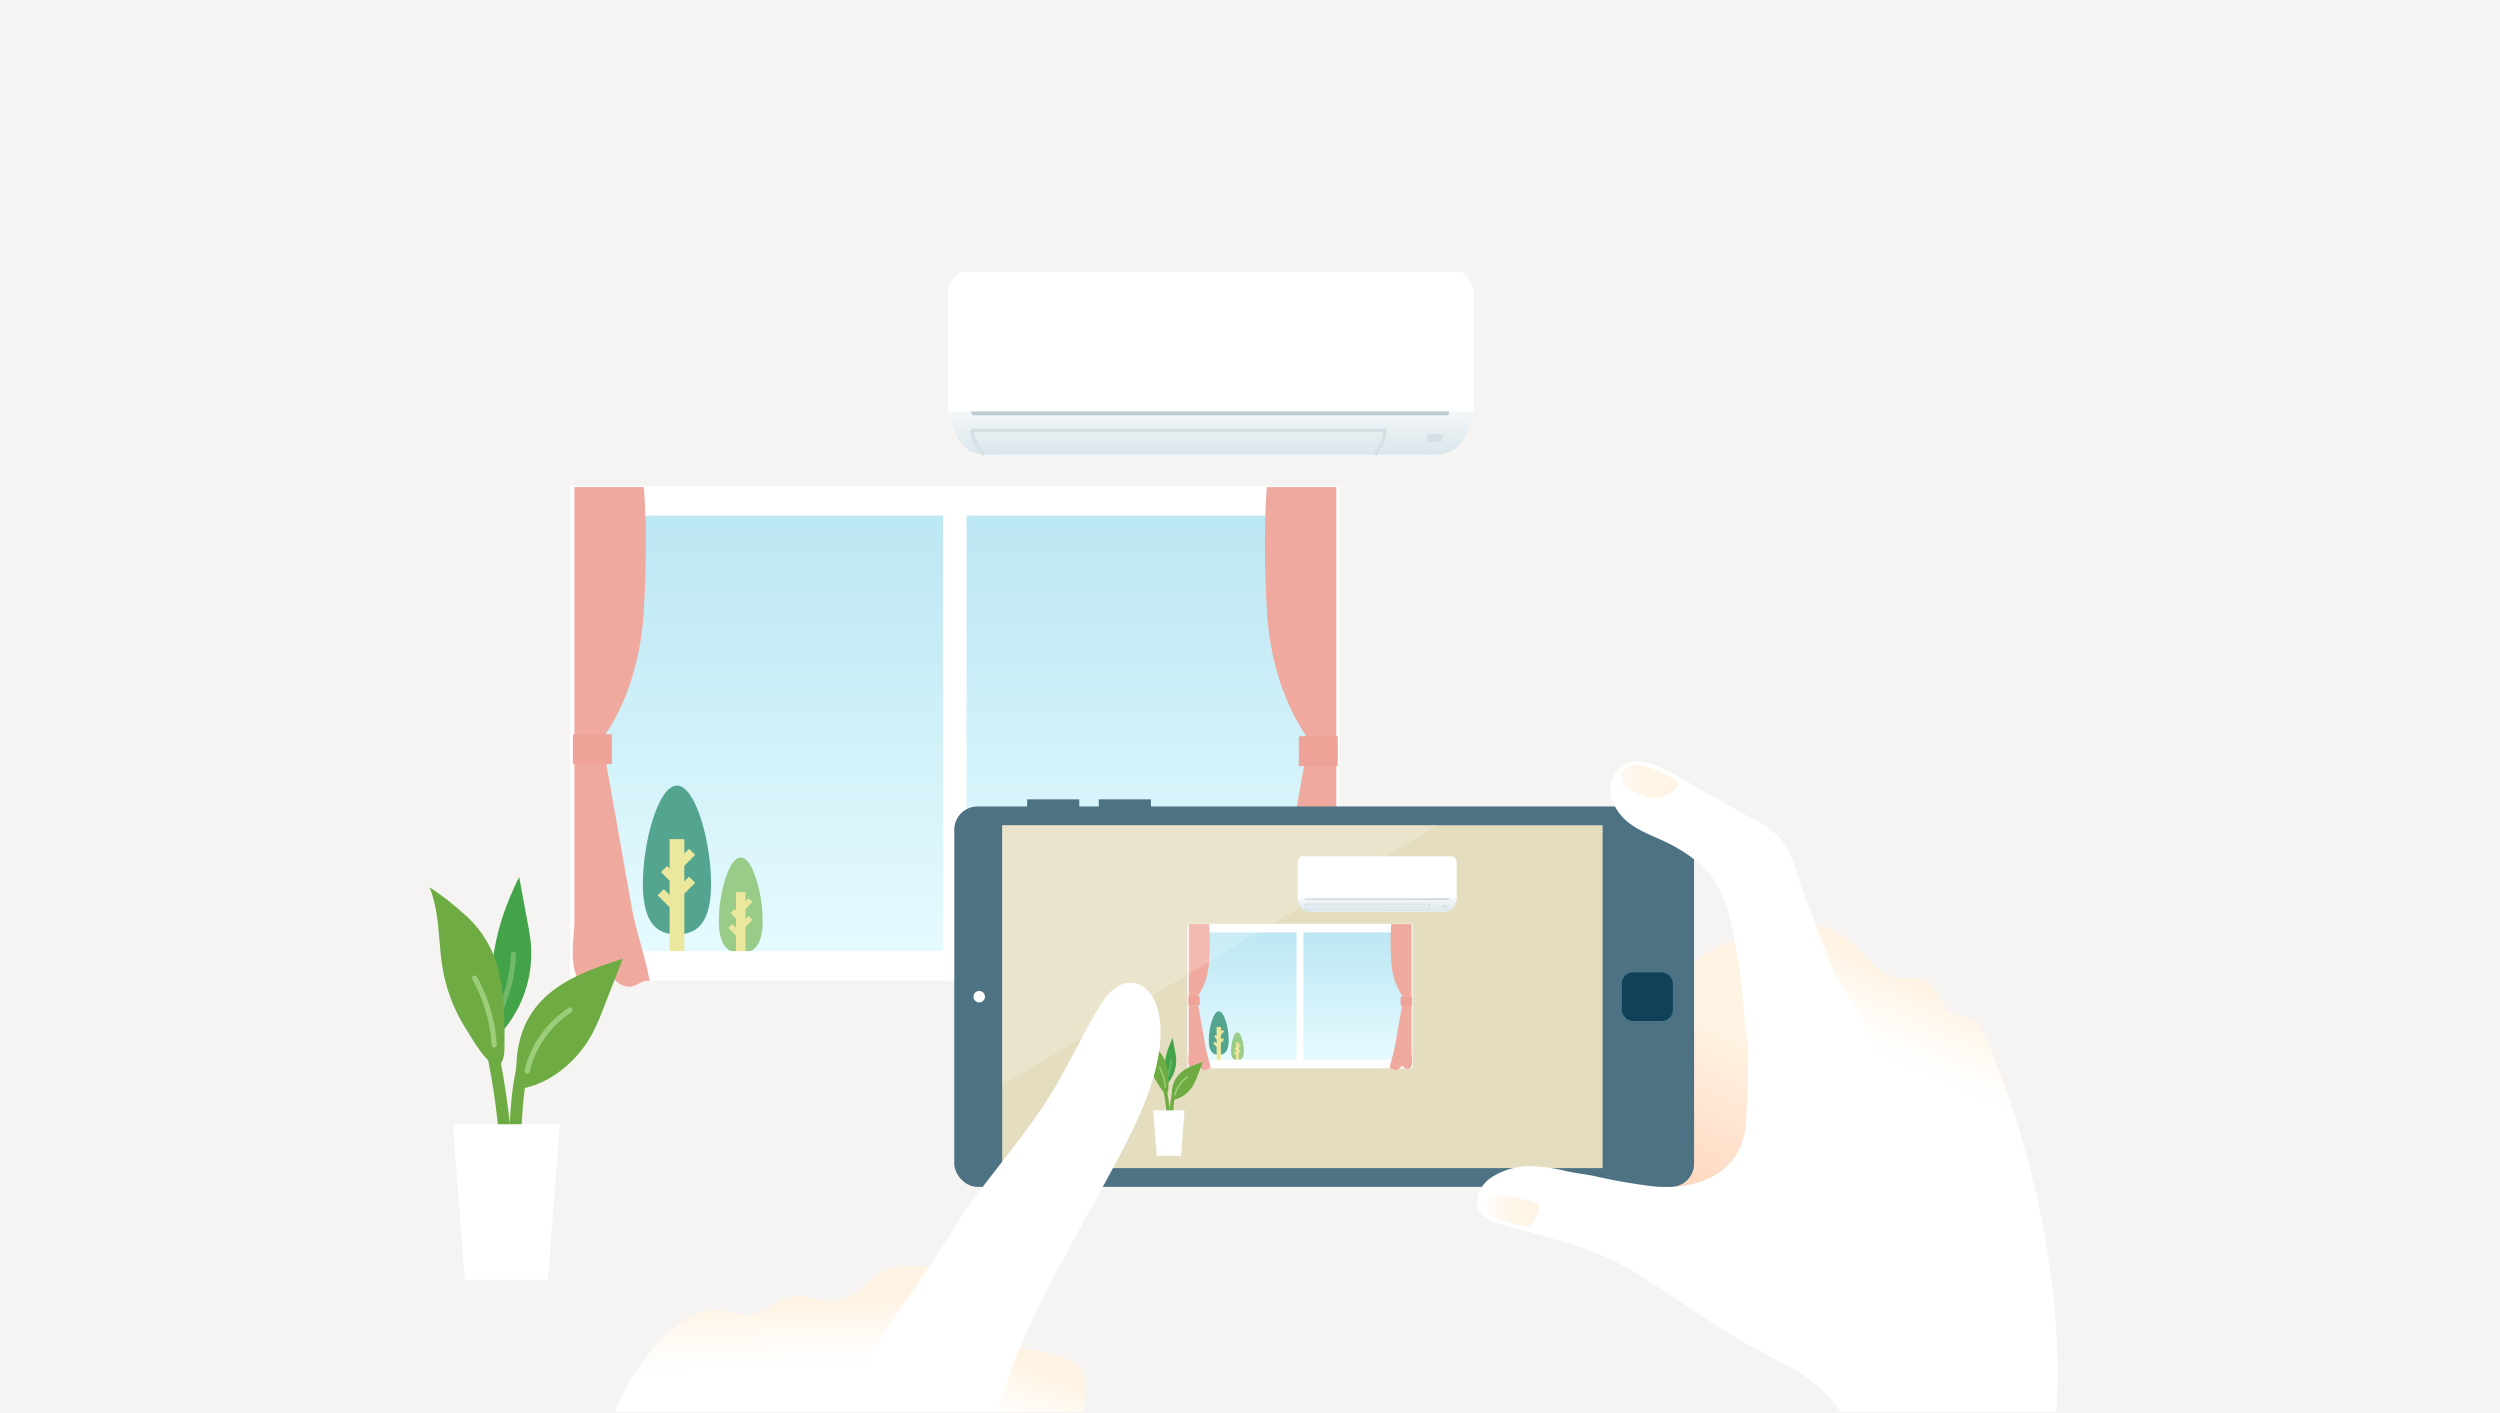 <svg data-name="コンポーネント 4 – 1" xmlns="http://www.w3.org/2000/svg" xmlns:xlink="http://www.w3.org/1999/xlink" width="681" height="385" viewBox="0 0 681 385"><defs><linearGradient id="d" x1=".5" x2=".5" y2="1" gradientUnits="objectBoundingBox"><stop offset="0" stop-color="#bae6f3"/><stop offset="1" stop-color="#e7fbff"/></linearGradient><clipPath id="e"><path data-name="長方形 421" fill="none" d="M0 0h201.525v126.676H0z"/></clipPath><clipPath id="f"><path data-name="長方形 435" fill="none" d="M0 0h461.779v196.679H0z"/></clipPath><linearGradient id="g" x1=".376" y1=".953" x2=".602" y2=".322" gradientUnits="objectBoundingBox"><stop offset="0" stop-color="#ffd5bd"/><stop offset="1" stop-color="#fff4e4"/></linearGradient><clipPath id="h"><path data-name="長方形 430" fill="none" d="M0 0h58.922v37.037H0z"/></clipPath><linearGradient id="c" x1=".499" y1="-.477" x2=".502" y2=".972" gradientUnits="objectBoundingBox"><stop offset="0" stop-color="#fff"/><stop offset="1" stop-color="#dbe6ec"/></linearGradient><linearGradient id="b" x1=".708" y1=".25" x2=".768" y2=".12" gradientUnits="objectBoundingBox"><stop offset="0" stop-color="#fff"/><stop offset=".387" stop-color="#fffcf8"/><stop offset=".909" stop-color="#fff5e7"/><stop offset="1" stop-color="#fff4e4"/></linearGradient><linearGradient id="a" x1="-.367" y1="2.178" x2=".888" y2="2.178" gradientUnits="objectBoundingBox"><stop offset="0" stop-color="#fff"/><stop offset=".252" stop-color="#fff9f2"/><stop offset=".599" stop-color="#fff5e7"/><stop offset="1" stop-color="#fff4e4"/></linearGradient><linearGradient id="i" x1=".021" y1="1.372" x2="1.014" y2="1.372" xlink:href="#a"/><linearGradient id="j" x1=".495" y1=".42" x2=".48" y2=".149" xlink:href="#b"/><linearGradient id="k" x1=".472" y1=".539" x2=".595" y2=".158" xlink:href="#b"/><linearGradient id="l" x1="3.997" y1="3.142" x2="5.184" y2="3.142" xlink:href="#a"/><linearGradient id="m" x1=".499" y1="-.477" x2=".502" y2=".972" xlink:href="#c"/></defs><path data-name="長方形 387" fill="#f5f4f2" d="M0 0h681v385H0z"/><g data-name="グループ 808"><g data-name="グループ 783"><g data-name="グループ 780"><path data-name="長方形 420" fill="url(#d)" d="M0 0h201.525v126.676H0z" transform="translate(159.32 136.43)"/><g data-name="グループ 779"><g data-name="グループ 778" clip-path="url(#e)" transform="translate(159.32 136.43)"><g data-name="グループ 777"><g data-name="グループ 775"><path data-name="パス 1289" d="M36.491 114.315c0 7.188 2.672 8.86 5.969 8.86s5.969-1.672 5.969-8.86-2.672-17.169-5.969-17.169-5.969 9.982-5.969 17.169z" fill="#98cc88"/><path data-name="線 225" fill="none" stroke="#ebe79c" stroke-miterlimit="10" stroke-width="2.577" d="M42.46 106.508v26.352"/><path data-name="線 226" fill="none" stroke="#ebe79c" stroke-miterlimit="10" stroke-width="1.516" d="M42.46 118.649l-2.85-2.85"/><path data-name="線 227" fill="none" stroke="#ebe79c" stroke-miterlimit="10" stroke-width="1.516" d="M42.46 116.269l2.647-2.647"/><path data-name="線 228" fill="none" stroke="#ebe79c" stroke-miterlimit="10" stroke-width="1.516" d="M42.46 111.386l2.647-2.647"/><path data-name="線 229" fill="none" stroke="#ebe79c" stroke-miterlimit="10" stroke-width="1.516" d="M42.46 114.008l-2.263-2.263"/></g><g data-name="グループ 776"><path data-name="パス 1290" d="M15.793 104.297c0 11.191 4.161 13.794 9.293 13.794s9.293-2.6 9.293-13.794-4.161-26.731-9.293-26.731-9.293 15.541-9.293 26.731z" fill="#54a590"/><path data-name="線 230" fill="none" stroke="#ebe79c" stroke-miterlimit="10" stroke-width="4.012" d="M25.087 92.141v41.028"/><path data-name="線 231" fill="none" stroke="#ebe79c" stroke-miterlimit="10" stroke-width="2.36" d="M25.087 111.044l-4.437-4.437"/><path data-name="線 232" fill="none" stroke="#ebe79c" stroke-miterlimit="10" stroke-width="2.36" d="M25.087 107.338l4.121-4.121"/><path data-name="線 233" fill="none" stroke="#ebe79c" stroke-miterlimit="10" stroke-width="2.36" d="M25.087 99.736l4.121-4.121"/><path data-name="線 234" fill="none" stroke="#ebe79c" stroke-miterlimit="10" stroke-width="2.36" d="M25.087 103.818l-3.523-3.523"/></g></g></g></g><path data-name="長方形 422" fill="none" stroke="#fff" stroke-miterlimit="10" stroke-width="8.028" d="M159.32 136.43h201.525v126.676H159.32z"/><path data-name="線 235" fill="none" stroke="#fff" stroke-miterlimit="10" stroke-width="6.422" d="M260.082 136.43v126.676"/></g><g data-name="グループ 781"><path data-name="パス 1291" d="M363.569 265.477a3.275 3.275 0 0 1-4.177 2.054 8.576 8.576 0 0 1-3.215-1.952 1.918 1.918 0 0 0-.977-.513c-.734-.068-1.257.657-1.7 1.247-1.226 1.633-3.29 2.857-5.271 2.364-1.626-.4-3.092-1.9-4.707-1.447 1.2-6.841 3.664-13.274 4.878-20.116l3.254-18.337 3.912-22.049v-6.727s-9.234-12.037-10.458-33.631 0-33.69 0-33.69h18.9v118.457c-.001 2.632 1.276 10.477-.439 14.34z" fill="#f0a99f"/><path data-name="長方形 423" fill="#efa398" d="M353.796 200.545h10.621v8.142h-10.621z"/></g><g data-name="グループ 782"><path data-name="パス 1292" d="M156.91 265.477a3.274 3.274 0 0 0 4.177 2.054 8.569 8.569 0 0 0 3.214-1.947 1.92 1.92 0 0 1 .977-.513c.734-.068 1.257.657 1.7 1.247 1.226 1.633 3.29 2.857 5.271 2.364 1.627-.4 3.093-1.9 4.707-1.447-1.2-6.841-3.663-13.274-4.878-20.116l-3.254-18.337-3.912-22.049v-6.727s9.234-12.037 10.459-33.631 0-33.69 0-33.69h-18.9v118.452c.001 2.632-1.276 10.477.439 14.34z" fill="#f0a99f"/><path data-name="長方形 424" fill="#efa398" d="M166.683 208.144h-10.621v-8.142h10.621z"/></g></g><g data-name="グループ 785"><path data-name="パス 1293" d="M141.698 314.843l-3.244-.169c.072-1.389.132-2.781.193-4.174.274-6.279.556-12.773 1.9-19.076 1.9-8.959 5.816-16.18 11.311-20.881l2.112 2.469c-6.251 5.347-9.022 13.33-10.246 19.087-1.282 6.039-1.56 12.4-1.828 18.544-.065 1.4-.126 2.801-.198 4.2z" fill="#6eac43"/><path data-name="パス 1294" d="M136.304 314.319a196.394 196.394 0 0 0-6.145-37.71c-4.148-15.814-8.185-23.5-8.226-23.571l2.865-1.529c.171.321 4.245 8.04 8.5 24.277a199.87 199.87 0 0 1 6.251 38.409z" fill="#6eac43"/><path data-name="パス 1295" d="M132.422 274.233a12.528 12.528 0 0 0 1.066 5.4c.465 1.047 1.429 2.184 2.527 1.857a2.557 2.557 0 0 0 1.133-.9 32.506 32.506 0 0 0 7.409-24.021c-.178-1.72-.495-3.422-.811-5.121l-2.334-12.547a90.434 90.434 0 0 0-4.172 9.863 64.5 64.5 0 0 0-3.3 15.593c-.337 3.958-1.826 8.227-.978 12.107" fill="#42a348"/><path data-name="パス 1296" d="M136.441 275.584a.7.7 0 0 1-.267-.052.712.712 0 0 1-.394-.927c2.745-6.788 3.34-11.725 3.356-14.672a.729.729 0 0 1 .717-.708.711.711 0 0 1 .708.717c-.016 3.071-.632 8.2-3.459 15.2a.714.714 0 0 1-.661.442z" fill="#70ba67"/><path data-name="パス 1297" d="M120.666 264.284c-1.351-7.532-.778-15.5-3.666-22.586a67.072 67.072 0 0 1 8.8 6.758 29.546 29.546 0 0 1 10.4 17.816c1.24 6.156 1.272 12.485 1.227 18.765-.015 2.051-.186 4.2-1.8 5.661-3.542-1.455-6.836-7.478-8.787-10.573a44.587 44.587 0 0 1-6.174-15.841z" fill="#6eac43"/><path data-name="パス 1298" d="M134.623 285.324a.714.714 0 0 1-.713-.683 42.129 42.129 0 0 0-5.238-17.851.712.712 0 0 1 1.244-.694 43.655 43.655 0 0 1 5.419 18.487.713.713 0 0 1-.683.741z" fill="#9ccd79"/><path data-name="パス 1299" d="M143.59 296.209c7.429-1.88 13.919-7.713 17.56-14.295a61.854 61.854 0 0 0 3.317-7.492l5.185-13.258c-8.08 2.612-16.525 5.45-22.334 11.644-6.242 6.676-7.31 15.193-6.391 23.9a20.755 20.755 0 0 0 2.663-.499z" fill="#6eac43"/><path data-name="パス 1300" d="M143.583 292.468a.715.715 0 0 1-.7-.862 28.322 28.322 0 0 1 12.014-17.08.712.712 0 1 1 .748 1.212 27.171 27.171 0 0 0-11.368 16.167.713.713 0 0 1-.694.563z" fill="#9ccd79"/><g data-name="グループ 784"><path data-name="パス 1301" d="M149.24 348.601h-22.627l-3.248-42.355h29.123z" fill="#fff"/></g></g><g data-name="グループ 805"><g data-name="グループ 804" clip-path="url(#f)" transform="translate(121.933 187.956)"><g data-name="グループ 803"><path data-name="パス 1302" d="M1468.628 459.749a22.859 22.859 0 0 0 2.5 9.96 13.127 13.127 0 0 0 4.338 4.735 14.971 14.971 0 0 0 7.823 2.078c7.713.118 14.688-3.691 20.929-7.841 5.466-3.634 12.132-6.915 15.941-12.424 1.914-2.768 2.336-6.279 2.531-9.638a74.958 74.958 0 0 0-6.472-34.537c-1.612-3.635-3.7-10.174-7.949-11.388-4.2-1.2-10.593 1.415-14.036 3.523-4.056 2.484-7.418 5.931-10.735 9.342-11.356 11.68-14.594 24.053-14.918 39.855-.038 2.093-.071 4.227.048 6.335z" transform="translate(-1151.048 -332.719)" fill="url(#g)"/><g data-name="グループ 800" transform="translate(138.013 29.789)"><path data-name="長方形 425" fill="#4c7283" d="M19.848 0h14.199v2.176H19.848z"/><path data-name="長方形 426" fill="#4c7283" d="M39.372 0h14.199v2.176H39.372z"/><rect data-name="長方形 427" width="201.52" height="103.618" rx="6.308" transform="translate(0 1.942)" fill="#4c7283"/><circle data-name="楕円形 16" cx="1.564" cy="1.564" r="1.564" transform="translate(5.23 52.187)" fill="#fff"/><path data-name="長方形 428" fill="#e5ddbf" d="M13.049 7.052h163.556v93.399H13.049z"/><g data-name="グループ 799"><g data-name="グループ 794"><g data-name="グループ 791"><path data-name="長方形 429" fill="url(#d)" d="M0 0h58.921v37.037H0z" transform="translate(64.714 35.065)"/><g data-name="グループ 790"><g data-name="グループ 789" clip-path="url(#h)" transform="translate(64.714 35.065)"><g data-name="グループ 788"><g data-name="グループ 786"><path data-name="パス 1303" d="M10.669 33.424c0 2.1.781 2.59 1.745 2.59s1.745-.489 1.745-2.59-.781-5.02-1.745-5.02-1.745 2.918-1.745 5.02z" fill="#98cc88"/><path data-name="線 236" fill="none" stroke="#ebe79c" stroke-miterlimit="10" stroke-width=".753" d="M12.414 31.141v7.705"/><path data-name="線 237" fill="none" stroke="#ebe79c" stroke-miterlimit="10" stroke-width=".443" d="M12.414 34.691l-.833-.833"/><path data-name="線 238" fill="none" stroke="#ebe79c" stroke-miterlimit="10" stroke-width=".443" d="M12.414 33.995l.774-.774"/><path data-name="線 239" fill="none" stroke="#ebe79c" stroke-miterlimit="10" stroke-width=".443" d="M12.414 32.568l.774-.774"/><path data-name="線 240" fill="none" stroke="#ebe79c" stroke-miterlimit="10" stroke-width=".443" d="M12.415 33.335l-.662-.662"/></g><g data-name="グループ 787"><path data-name="パス 1304" d="M4.618 30.495c0 3.271 1.217 4.033 2.717 4.033s2.718-.761 2.718-4.033-1.217-7.816-2.718-7.816-2.717 4.544-2.717 7.816z" fill="#54a590"/><path data-name="線 241" fill="none" stroke="#ebe79c" stroke-miterlimit="10" stroke-width="1.173" d="M7.335 26.94v11.996"/><path data-name="線 242" fill="none" stroke="#ebe79c" stroke-miterlimit="10" stroke-width=".69" d="M7.335 32.467L6.038 31.17"/><path data-name="線 243" fill="none" stroke="#ebe79c" stroke-miterlimit="10" stroke-width=".69" d="M7.335 31.384l1.205-1.205"/><path data-name="線 244" fill="none" stroke="#ebe79c" stroke-miterlimit="10" stroke-width=".69" d="M7.335 29.161l1.205-1.205"/><path data-name="線 245" fill="none" stroke="#ebe79c" stroke-miterlimit="10" stroke-width=".69" d="M7.335 30.354l-1.03-1.03"/></g></g></g></g><path data-name="長方形 431" fill="none" stroke="#fff" stroke-miterlimit="10" stroke-width="2.347" d="M64.714 35.065h58.921v37.037H64.714z"/><path data-name="線 246" fill="none" stroke="#fff" stroke-miterlimit="10" stroke-width="1.878" d="M94.175 35.065v37.037"/></g><g data-name="グループ 792"><path data-name="パス 1305" d="M124.432 72.795a.958.958 0 0 1-1.221.6 2.5 2.5 0 0 1-.94-.571.561.561 0 0 0-.285-.15c-.215-.02-.368.192-.5.365a1.57 1.57 0 0 1-1.541.691c-.475-.119-.9-.555-1.377-.424.353-2 1.072-3.881 1.426-5.881l.951-5.362 1.144-6.447v-1.967a18.882 18.882 0 0 1-3.058-9.833 69.587 69.587 0 0 1 0-9.85h5.526v34.636c.004.77.377 3.063-.125 4.193z" fill="#f0a99f"/><path data-name="長方形 432" fill="#efa398" d="M121.575 53.81h3.105v2.381h-3.105z"/></g><g data-name="グループ 793"><path data-name="パス 1306" d="M64.009 72.795a.957.957 0 0 0 1.221.6 2.5 2.5 0 0 0 .94-.571.56.56 0 0 1 .286-.15c.215-.02.368.192.5.365a1.571 1.571 0 0 0 1.542.691c.475-.119.9-.555 1.376-.424-.353-2-1.072-3.881-1.426-5.881l-.951-5.362-1.144-6.447v-1.967a18.882 18.882 0 0 0 3.058-9.833 69.587 69.587 0 0 0 0-9.85h-5.526v34.636c-.004.77-.377 3.063.124 4.193z" fill="#f0a99f"/><path data-name="長方形 433" fill="#efa398" d="M66.867 56.032h-3.105v-2.381h3.105z"/></g></g><g data-name="グループ 796"><path data-name="パス 1307" d="M131.955 30.561a10.5 10.5 0 0 0 2.621-.12 2.486 2.486 0 0 0 1.658-1.561 13.651 13.651 0 0 0 .629-1.879v-9.589a2.428 2.428 0 0 0-.938-1.888H94.499a2.428 2.428 0 0 0-.938 1.888v9.589a13.569 13.569 0 0 0 .629 1.879 2.486 2.486 0 0 0 1.658 1.561 10.5 10.5 0 0 0 2.621.12z" fill="#fff"/><g data-name="グループ 795"><path data-name="パス 1308" d="M1322.905 383.745a2.486 2.486 0 0 0 1.658 1.561 10.507 10.507 0 0 0 2.621.12h33.487a10.505 10.505 0 0 0 2.621-.12 2.486 2.486 0 0 0 1.658-1.561 13.651 13.651 0 0 0 .629-1.879h-43.3a13.57 13.57 0 0 0 .626 1.879z" transform="translate(-1228.716 -354.865)" fill="url(#c)"/></g><path data-name="パス 1309" d="M134.736 27.318H95.551l-.1-.317h39.387z" fill="#bfccd3"/><path data-name="パス 1310" d="M128.743 30.592s.34-.629.559-1.038a2.329 2.329 0 0 0 .2-.992H95.476a4.9 4.9 0 0 0 .355.992 9.7 9.7 0 0 0 .711 1.038" fill="none" stroke="#d6dfe3" stroke-miterlimit="10" stroke-width=".284"/><path data-name="パス 1311" d="M134.135 29.527h-1.208l.153-.653h1.208z" fill="#d6dfe3"/></g><g data-name="グループ 798"><path data-name="パス 1312" d="M59.563 87.234l-.949-.049c.021-.406.039-.813.057-1.22a33.936 33.936 0 0 1 .554-5.578 10.846 10.846 0 0 1 3.307-6.105l.618.722a10.105 10.105 0 0 0-3 5.581 33.2 33.2 0 0 0-.534 5.421 89.14 89.14 0 0 1-.053 1.228z" fill="#6eac43"/><path data-name="パス 1313" d="M57.985 87.076a57.479 57.479 0 0 0-1.8-11.026 35.519 35.519 0 0 0-2.406-6.891l.838-.447a35.533 35.533 0 0 1 2.486 7.1 58.418 58.418 0 0 1 1.828 11.23z" fill="#6eac43"/><path data-name="パス 1314" d="M56.85 75.356a3.665 3.665 0 0 0 .312 1.578c.136.306.418.639.738.543a.747.747 0 0 0 .331-.262 9.5 9.5 0 0 0 2.167-7.023c-.052-.5-.145-1-.237-1.5l-.683-3.669a26.573 26.573 0 0 0-1.22 2.884 18.861 18.861 0 0 0-.966 4.559 12.3 12.3 0 0 0-.286 3.54" fill="#42a348"/><path data-name="パス 1315" d="M58.026 75.751a.2.2 0 0 1-.078-.015.207.207 0 0 1-.115-.271 11.772 11.772 0 0 0 .981-4.29.213.213 0 0 1 .21-.207.207.207 0 0 1 .207.209 12.192 12.192 0 0 1-1.011 4.443.209.209 0 0 1-.194.131z" fill="#70ba67"/><path data-name="パス 1316" d="M53.413 72.446c-.4-2.2-.228-4.531-1.072-6.6a19.628 19.628 0 0 1 2.572 1.976 8.64 8.64 0 0 1 3.04 5.209 26.8 26.8 0 0 1 .359 5.486 2.114 2.114 0 0 1-.526 1.655c-1.036-.425-2-2.186-2.569-3.092a13.031 13.031 0 0 1-1.804-4.634z" fill="#6eac43"/><path data-name="パス 1317" d="M57.494 78.599a.209.209 0 0 1-.209-.2 12.31 12.31 0 0 0-1.531-5.219.208.208 0 1 1 .363-.2 12.756 12.756 0 0 1 1.584 5.4.208.208 0 0 1-.2.217z" fill="#9ccd79"/><path data-name="パス 1318" d="M60.116 81.781a8.606 8.606 0 0 0 5.134-4.18 18.024 18.024 0 0 0 .97-2.191l1.516-3.877c-2.363.764-4.832 1.594-6.53 3.4-1.825 1.952-2.138 4.442-1.869 6.987a6.155 6.155 0 0 0 .779-.139z" fill="#6eac43"/><path data-name="パス 1319" d="M60.113 80.687a.2.2 0 0 1-.045 0 .209.209 0 0 1-.16-.247 8.282 8.282 0 0 1 3.513-4.994.208.208 0 0 1 .219.354 7.946 7.946 0 0 0-3.324 4.727.209.209 0 0 1-.203.16z" fill="#9ccd79"/><g data-name="グループ 797"><path data-name="パス 1320" d="M61.768 97.102h-6.616l-.95-12.384h8.515z" fill="#fff"/></g></g></g><rect data-name="長方形 434" width="13.894" height="13.232" rx="3" transform="translate(181.85 47.135)" fill="#0f4158"/><path data-name="パス 1321" d="M13.049 77.893V7.052h118.605z" fill="#fff" opacity=".2"/></g><g data-name="グループ 801"><path data-name="パス 1322" d="M1448.8 488.511c10 6.192 19.375 12.963 29.552 18.887 8.211 4.781 18 8.424 24.055 16.065a38.98 38.98 0 0 1 8.036 24.036c0 .934.115 2.1.986 2.436a2.291 2.291 0 0 0 1.131.043c14.446-1.876 29.2-2.4 43.827-3.388a5.57 5.57 0 0 0 3.508-1.062 5.454 5.454 0 0 0 1.322-3.159c6.525-36.5-1.848-80.2-15.7-114.271-1.093-2.688-2.041-5.783-4.19-7.851-2.426-2.333-6.362-1.366-8.374-3.972-2.21-2.864-2.228-6.518-6.3-7.832-2.312-.746-4.847-.124-7.243-.528-5.135-.865-8.233-5.952-12.105-9.434a22.5 22.5 0 0 0-14.368-5.7 13.43 13.43 0 0 0-7.741 1.888c-4.728 3.123-4.241 10.361-4.528 15.352-.351 6.084-1.39 12.114-1.42 18.219-.029 6.028-.181 12.188-.594 18.2a21.966 21.966 0 0 1-1.685 7.977c-4.074 8.584-14.266 11.21-22.891 10.453a157.8 157.8 0 0 1-16.988-2.941c-2.521-.5-4.989-.737-7.486-1.311a45.437 45.437 0 0 0-8.6-1.292 19.336 19.336 0 0 0-11.485 2.868 9.419 9.419 0 0 0-3.962 5.016c-1.547 5.434 3.746 7.327 7.9 8.416 11.051 2.9 22.411 5.612 32.479 11.2q1.458.812 2.864 1.685z" transform="translate(-1124.945 -329.575)" fill="url(#b)"/><path data-name="パス 1323" d="M363.914 117.56c3.668 3.079 8.772 5.3 12.661 2.629 6.747-4.64 12.531-16.206 11.11-24.375-1.224-7.036-6.624-11.75-9.507-17.98-3.19-6.893-5.537-14.591-8.521-21.715-1.768-4.22-2.706-9.5-5.016-13.4-1.988-3.358-5.524-5.783-8.9-7.543-7.339-3.832-14.437-8.179-21.625-12.188-4.977-2.776-12.125-6.41-16.156-.1-2.812 4.4-.287 9.919 3.353 12.932s8.058 4.23 12.149 6.408c4.76 2.533 9.369 5.966 12.246 10.61 3.643 5.882 4.563 14.1 5.8 20.788 2.516 13.6.744 28.5 9.006 40.3a19.571 19.571 0 0 0 3.4 3.634z" fill="#fff"/><path data-name="パス 1324" d="M1477.73 328.089c-2.129-.824-4.322-2.16-5.239-4.085-1.262-2.65 2.162-4.359 4.363-4.083a24.546 24.546 0 0 1 10.133 4.252c2.77 1.865-3.671 4.692-5.251 4.825a5.907 5.907 0 0 1-1.921-.247 17.948 17.948 0 0 1-2.085-.662z" transform="translate(-1152.564 -299.508)" fill="url(#a)"/><path data-name="パス 1325" d="M1409.747 525.081q-.278-.107-.549-.208a2.283 2.283 0 0 1-1.423-3.038 3.813 3.813 0 0 1 2.51-2.051 8.691 8.691 0 0 1 3.328-.153 36.731 36.731 0 0 1 8.758 1.984 1.345 1.345 0 0 1 .644.4 1.206 1.206 0 0 1 .167.77 8.848 8.848 0 0 1-1.906 4.391 1.725 1.725 0 0 1-.643.657 1.653 1.653 0 0 1-.841.079 37.4 37.4 0 0 1-10.045-2.831z" transform="translate(-1125.903 -381.876)" fill="url(#i)"/></g><g data-name="グループ 802"><path data-name="パス 1326" d="M1060.708 616.293c8.037.055 24.037 3.554 27.868-5.632a32.132 32.132 0 0 0 1.722-8.352 104.8 104.8 0 0 1 6.058-24.052c2.324-6.076 6.734-11.134 3.888-17.915a12.79 12.79 0 0 0-7.3-6.646 24.963 24.963 0 0 0-9.98-1.342 17.475 17.475 0 0 0-7.069 1.444c-3.681 1.8-6.112 5.609-9.868 7.246-5.248 2.287-9.824-1.193-14.805-.315-4.121.727-7.294 4.466-11.454 4.915-2.917.314-5.743-1.06-8.666-1.3-5.332-.441-10.232 2.893-14.093 6.6a59.234 59.234 0 0 0-17.675 35.6 3.211 3.211 0 0 0 2.579 4.187 73.916 73.916 0 0 0 29.182 4.594c9.872-.453 19.669.901 29.613.968z" transform="translate(-957.438 -395.401)" fill="url(#j)"/><path data-name="パス 1327" d="M1189.729 592.864c2.118.732 4.345 1.778 5.342 3.784a9.463 9.463 0 0 1 .682 4.173c.085 10.93-1.77 21.41-8.516 30.191a8.363 8.363 0 0 1-2.848 2.638 8.131 8.131 0 0 1-3.869.527 40.792 40.792 0 0 1-16.78-4.433 14.917 14.917 0 0 1-5.514-4.283c-2.37-3.3-2.269-7.728-1.833-11.768a103.3 103.3 0 0 1 2.15-12.577c.645-2.739 1.484-5.6 3.521-7.537 5.9-5.622 20.883-3.06 27.665-.715z" transform="translate(-1022.165 -411.024)" fill="url(#k)"/><path data-name="パス 1328" d="M163.934 110.686c4.786-7.687 8.589-15.944 13.179-23.75 2.092-3.557 5.148-7.453 9.267-7.19 4.329.277 6.9 5.062 7.529 9.355 1.924 13.186-6.122 28.93-12.217 40.288-9.245 17.226-19.567 34.53-27.115 52.824-1.887 4.574-3 9.818-5.2 14.211-2.15 4.3-6.772 2.873-11.461 2.869a305.018 305.018 0 0 1-33.638-1.895c4-3.088 6.353-7.776 8.746-12.224 7.008-13.025 16.265-24.412 23.879-36.982 8.005-13.213 18.872-24.401 27.031-37.506z" fill="#fff"/><path data-name="パス 1329" d="M1232.44 429.592a5.4 5.4 0 0 1 2.723-1.57 5.722 5.722 0 0 1 4.078.74c3.611 2.463.271 7.6-.67 9.552-.606 1.256-1.111 3.387-2.453 4.3-2.519 1.719-7.651.039-8.572-2.673-1.152-3.393 2.554-8.074 4.894-10.349z" transform="translate(-1051.532 -344.075)" fill="url(#l)"/></g></g></g></g><g data-name="グループ 807"><path data-name="パス 1330" d="M385.288 123.852c4.372 0 7.089.162 8.671-.4a8.225 8.225 0 0 0 5.486-5.164 45.007 45.007 0 0 0 2.081-6.217v-31.73a8.031 8.031 0 0 0-3.1-6.247H261.338a8.031 8.031 0 0 0-3.1 6.247v31.733a44.967 44.967 0 0 0 2.082 6.217 8.224 8.224 0 0 0 5.485 5.164c1.583.559 4.3.4 8.672.4z" fill="#fff"/><g data-name="グループ 806"><path data-name="パス 1331" d="M1162.18 162.236a8.224 8.224 0 0 0 5.485 5.164c1.583.559 4.3.4 8.672.4h110.813c4.372 0 7.089.162 8.671-.4a8.225 8.225 0 0 0 5.486-5.164 45.007 45.007 0 0 0 2.081-6.217H1160.1a44.967 44.967 0 0 0 2.08 6.217z" transform="translate(-901.862 -43.945)" fill="url(#m)"/></g><path data-name="パス 1332" d="M394.489 113.122H264.821l-.333-1.048h130.335z" fill="#bfccd3"/><path data-name="パス 1333" d="M374.662 123.956s1.124-2.082 1.849-3.435a7.7 7.7 0 0 0 .672-3.283h-112.6a16.138 16.138 0 0 0 1.177 3.283 31.944 31.944 0 0 0 2.354 3.435" fill="none" stroke="#d6dfe3" stroke-miterlimit="10" stroke-width=".938"/><path data-name="パス 1334" d="M392.507 120.432h-4l.506-2.159h4z" fill="#d6dfe3"/></g></g></svg>